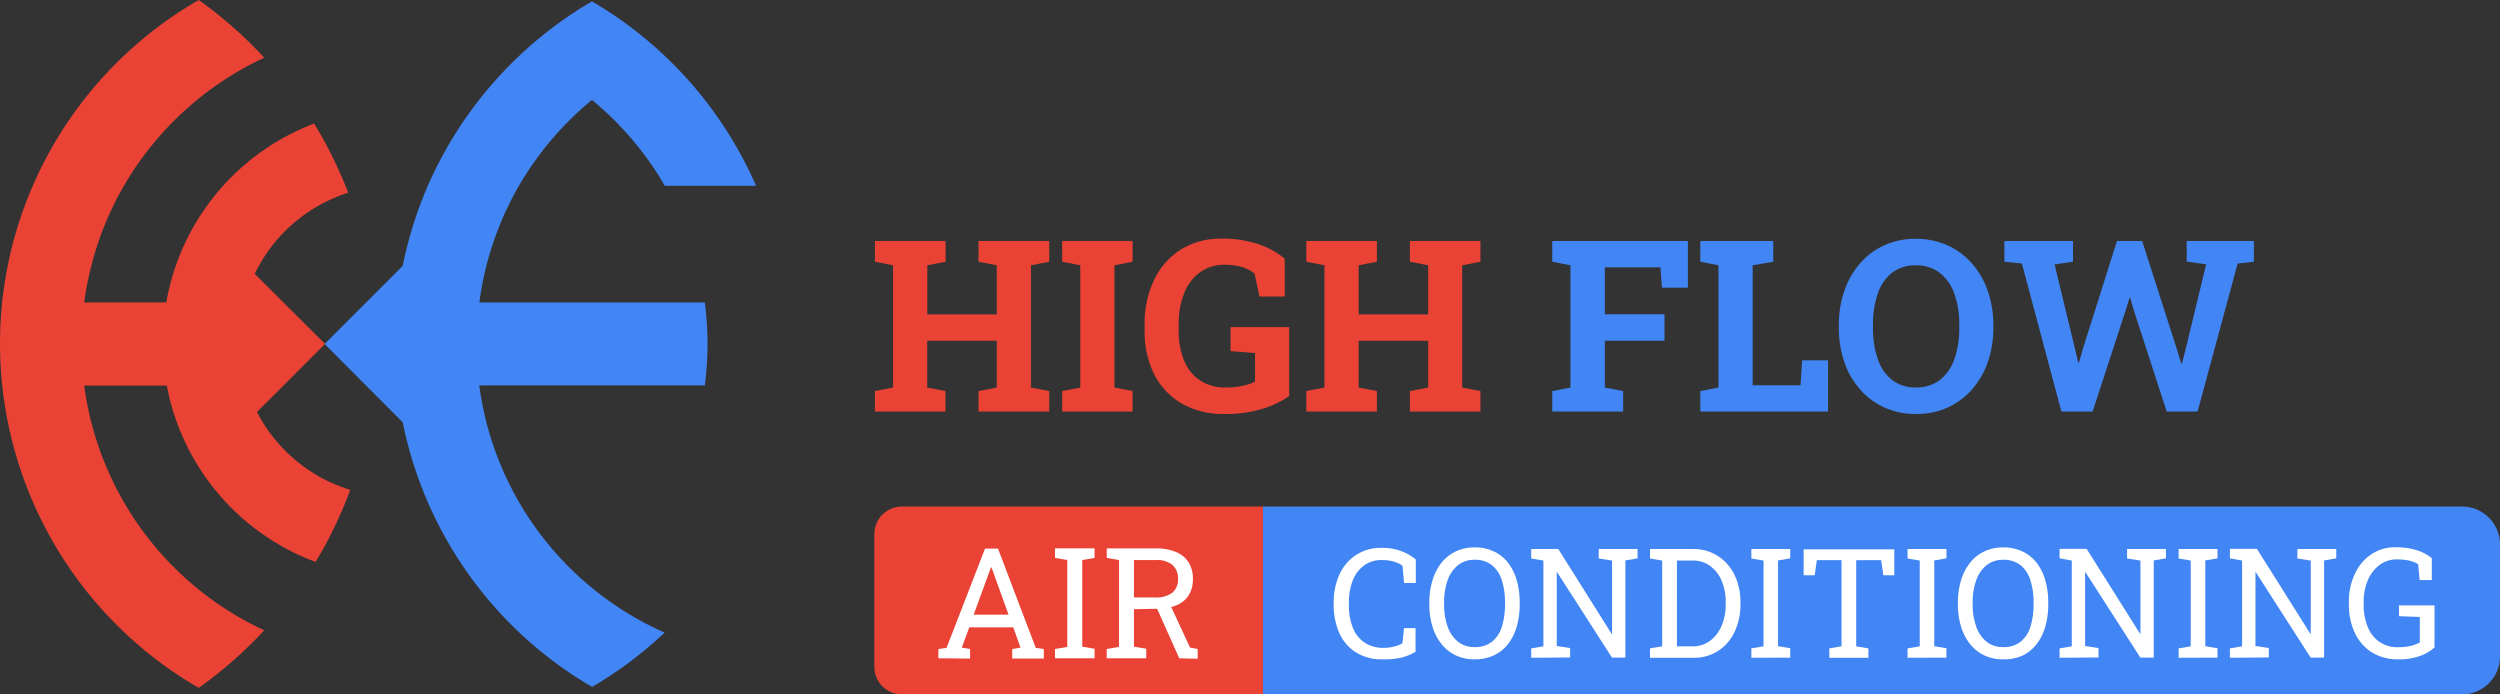 <?xml version="1.0" encoding="UTF-8"?> <svg xmlns="http://www.w3.org/2000/svg" id="Layer_1" data-name="Layer 1" width="386" height="107.21" viewBox="0 0 386 107.21"><rect x="0" y="0" width="386" height="107.21" fill="#333333" stroke="none"/><path d="M124.82,65.49a49,49,0,0,1,0,12.81H90c.13,1,.28,1.93.47,2.88a48.7,48.7,0,0,0,28.15,35.28,61.09,61.09,0,0,1-11.2,8.39A61.25,61.25,0,0,1,78.18,84L66.12,71.9,78.18,59.84A61.16,61.16,0,0,1,81.8,48.07l.27-.64A61.59,61.59,0,0,1,107.4,19a61.51,61.51,0,0,1,25.34,28.48H118.65A48.83,48.83,0,0,0,107.4,34.22a48.46,48.46,0,0,0-8.53,9.05,44.37,44.37,0,0,0-2.72,4.16A48.59,48.59,0,0,0,91,60.23c-.19.79-.37,1.57-.52,2.37-.19,1-.34,1.92-.46,2.89Z" transform="translate(-16 -18.79)" style="fill:#4285f4"></path><path d="M70.08,94.42a64.72,64.72,0,0,1-5.35,11.13h0A36.17,36.17,0,0,1,42.65,82a32.7,32.7,0,0,1-.89-3.67H29a48.7,48.7,0,0,0,27.8,37.78A65.84,65.84,0,0,1,46.69,125,61.4,61.4,0,0,1,16.33,65.49q.29-2.65.78-5.26A61.22,61.22,0,0,1,46.69,18.79,65.84,65.84,0,0,1,56.8,27.7,48.91,48.91,0,0,0,35.16,47.43,48.16,48.16,0,0,0,30,60.24a46.69,46.69,0,0,0-1,5.25H41.68A32.55,32.55,0,0,1,42.47,62c.15-.59.33-1.18.53-1.76A36.2,36.2,0,0,1,64.5,37.87a64.84,64.84,0,0,1,4.82,9.56c.15.37.3.75.44,1.12a24.1,24.1,0,0,0-14,11.68c-.15.28-.29.57-.43.85L66.19,71.89l-6.4,6.41-4.11,4.1A24.05,24.05,0,0,0,70.08,94.42Z" transform="translate(-16 -18.79)" style="fill:#ea4335"></path><path d="M151.09,82.33V79.17l2.8-.54V59.75l-2.8-.55V56H162V59.2l-2.82.55v7.58H169.9V59.75l-2.82-.55V56H178V59.2l-2.82.55V78.63l2.82.54v3.16H167.08V79.17l2.82-.54V71.4H159.16v7.23l2.82.54v3.16Z" transform="translate(-16 -18.79)" style="fill:#ea4335"></path><path d="M180,82.33V79.17l2.8-.54V59.75L180,59.2V56h10.87V59.2l-2.8.55V78.63l2.8.54v3.16Z" transform="translate(-16 -18.79)" style="fill:#ea4335"></path><path d="M205.13,82.71a12.9,12.9,0,0,1-6.69-1.63,10.92,10.92,0,0,1-4.24-4.51,14.64,14.64,0,0,1-1.47-6.71V69A15.58,15.58,0,0,1,194.2,62a11.18,11.18,0,0,1,4.14-4.69,11.73,11.73,0,0,1,6.35-1.68,17.75,17.75,0,0,1,5.33.77,12.51,12.51,0,0,1,4.34,2.33v5.84h-3.9l-.75-3.53a5.41,5.41,0,0,0-1.89-1,9.15,9.15,0,0,0-2.73-.37,6.3,6.3,0,0,0-3.8,1.16,7.21,7.21,0,0,0-2.45,3.23,12.61,12.61,0,0,0-.85,4.82v.94a11.86,11.86,0,0,0,.84,4.66,6.78,6.78,0,0,0,2.47,3.06,7,7,0,0,0,4,1.08,11.83,11.83,0,0,0,2.55-.26,8.53,8.53,0,0,0,1.93-.64V73.3L206,73V69.3h9.05V79.94a14.5,14.5,0,0,1-4.22,2A19.31,19.31,0,0,1,205.13,82.71Z" transform="translate(-16 -18.79)" style="fill:#ea4335"></path><path d="M217.7,82.33V79.17l2.8-.54V59.75l-2.8-.55V56h10.89V59.2l-2.81.55v7.58h10.73V59.75l-2.82-.55V56h10.89V59.2l-2.82.55V78.63l2.82.54v3.16H233.69V79.17l2.82-.54V71.4H225.78v7.23l2.81.54v3.16Z" transform="translate(-16 -18.79)" style="fill:#ea4335"></path><path d="M255.67,82.33V79.17l2.81-.54V59.75l-2.81-.55V56h20.94v7.21h-4l-.24-3.14h-8.58v7.24H273V71.4h-9.21v7.23l2.82.54v3.16Z" transform="translate(-16 -18.79)" style="fill:#4285f4"></path><path d="M278.53,82.33V79.17l2.8-.54V59.75l-2.8-.55V56h11.26V59.2l-3.18.55V78.28H294l.25-3.85h4v7.9Z" transform="translate(-16 -18.79)" style="fill:#4285f4"></path><path d="M311.81,82.71a11.42,11.42,0,0,1-4.84-1,10.94,10.94,0,0,1-3.77-2.79,12.32,12.32,0,0,1-2.43-4.22,16,16,0,0,1-.85-5.32V69a15.84,15.84,0,0,1,.85-5.3,12.65,12.65,0,0,1,2.42-4.24,10.81,10.81,0,0,1,3.76-2.8,11.57,11.57,0,0,1,4.84-1,11.79,11.79,0,0,1,4.88,1,10.92,10.92,0,0,1,3.79,2.8,12.71,12.71,0,0,1,2.45,4.24,15.84,15.84,0,0,1,.86,5.3v.4a16,16,0,0,1-.86,5.32,12.52,12.52,0,0,1-2.45,4.22,11.07,11.07,0,0,1-3.78,2.79A11.59,11.59,0,0,1,311.81,82.71Zm0-4.1a5.88,5.88,0,0,0,3.72-1.16,7,7,0,0,0,2.23-3.23,14.26,14.26,0,0,0,.75-4.84v-.44a13.72,13.72,0,0,0-.76-4.79,6.94,6.94,0,0,0-2.25-3.23,5.87,5.87,0,0,0-3.71-1.16,5.81,5.81,0,0,0-3.67,1.15,6.9,6.9,0,0,0-2.19,3.21,14.32,14.32,0,0,0-.74,4.82v.44a14.52,14.52,0,0,0,.74,4.84,6.86,6.86,0,0,0,2.2,3.23A5.78,5.78,0,0,0,311.81,78.61Z" transform="translate(-16 -18.79)" style="fill:#4285f4"></path><path d="M334.28,82.33l-6.1-22.85-2.7-.28V56h10.59V59.2l-2.84.42,3.09,12.79.56,2.35H337l.67-2.35L342.86,56h3.89l5.4,16.84.63,2.08h.11l.54-2.08,3.2-13.24-3-.42V56H364V59.2l-2.51.28-6.18,22.85h-4.77l-5-15.38-.63-2.16h-.11l-.7,2.24-5,15.3Z" transform="translate(-16 -18.79)" style="fill:#4285f4"></path><path d="M139.25,78.21H195a0,0,0,0,1,0,0v29a0,0,0,0,1,0,0H139.25A4.25,4.25,0,0,1,135,103V82.46A4.25,4.25,0,0,1,139.25,78.21Z" style="fill:#ea4335"></path><path d="M160.89,120.43V119l1.26-.18,5.94-15.33h2l5.83,15.33,1.24.18v1.47h-4.87V119l1.28-.22-1.12-3.13h-6.79l-1.16,3.13,1.28.22v1.47Zm5.45-6.74h5.38l-2.49-6.9-.14-.39H169l-.14.39Z" transform="translate(-16 -18.79)" style="fill:#fff"></path><path d="M178.89,120.43V119l1.9-.33V105.26l-1.9-.33v-1.48H185v1.48l-1.9.33v13.37l1.9.33v1.47Z" transform="translate(-16 -18.79)" style="fill:#fff"></path><path d="M186.88,120.43V119l1.9-.33V105.26l-1.9-.33v-1.47h7.57a7.86,7.86,0,0,1,3.13.56,4.23,4.23,0,0,1,1.94,1.6,4.71,4.71,0,0,1,.66,2.56,4.59,4.59,0,0,1-.64,2.51,4,4,0,0,1-1.84,1.53,7.44,7.44,0,0,1-2.82.56l-3.8.07v5.78l1.9.33v1.47Zm4.2-9.39h3.13a4.31,4.31,0,0,0,2.8-.73,2.67,2.67,0,0,0,.88-2.15,2.76,2.76,0,0,0-.84-2.12,3.72,3.72,0,0,0-2.6-.78h-3.37Zm7,9.39L194.31,112l2.29,0,3.14,6.78,1.18.21v1.51Z" transform="translate(-16 -18.79)" style="fill:#fff"></path><path d="M195,78.21H380.14A5.86,5.86,0,0,1,386,84.07v17.28a5.86,5.86,0,0,1-5.86,5.86H195a0,0,0,0,1,0,0v-29A0,0,0,0,1,195,78.21Z" style="fill:#4285f4"></path><path d="M229.52,120.59a7.49,7.49,0,0,1-4.21-1.1,6.83,6.83,0,0,1-2.54-3,10.81,10.81,0,0,1-.85-4.37v-.24a10.37,10.37,0,0,1,.89-4.39,7.15,7.15,0,0,1,2.55-3,7,7,0,0,1,4-1.11,8.3,8.3,0,0,1,3,.51,7.21,7.21,0,0,1,2.24,1.29v3.63h-1.81l-.24-2.66a3.68,3.68,0,0,0-.85-.48,5.28,5.28,0,0,0-1.06-.3,7.12,7.12,0,0,0-1.26-.11,4.58,4.58,0,0,0-2.79.85,5.27,5.27,0,0,0-1.74,2.34,9.36,9.36,0,0,0-.58,3.44v.26a9.29,9.29,0,0,0,.63,3.61,4.84,4.84,0,0,0,1.83,2.27,5.2,5.2,0,0,0,2.94.79,6.52,6.52,0,0,0,1.58-.2,4.61,4.61,0,0,0,1.28-.51l.25-2.34h1.78v3.65a8,8,0,0,1-2.26.92A11.64,11.64,0,0,1,229.52,120.59Z" transform="translate(-16 -18.79)" style="fill:#fff"></path><path d="M243.67,120.59a6.56,6.56,0,0,1-2.92-.62,6.24,6.24,0,0,1-2.2-1.76,8,8,0,0,1-1.38-2.69,11.67,11.67,0,0,1-.48-3.44v-.24a11.61,11.61,0,0,1,.48-3.43,8.25,8.25,0,0,1,1.38-2.71,6.24,6.24,0,0,1,2.2-1.76,6.56,6.56,0,0,1,2.92-.63,6.88,6.88,0,0,1,3,.63,6,6,0,0,1,2.19,1.76,8.17,8.17,0,0,1,1.33,2.71,12.33,12.33,0,0,1,.45,3.43v.24a12.4,12.4,0,0,1-.45,3.44,8,8,0,0,1-1.33,2.69,6,6,0,0,1-2.19,1.76A6.88,6.88,0,0,1,243.67,120.59Zm0-1.89a4.15,4.15,0,0,0,2.7-.83,4.75,4.75,0,0,0,1.52-2.32,11.37,11.37,0,0,0,.48-3.47v-.26a10.92,10.92,0,0,0-.49-3.45,4.74,4.74,0,0,0-1.53-2.32,4.16,4.16,0,0,0-2.68-.83,4,4,0,0,0-2.56.84,5.28,5.28,0,0,0-1.6,2.32,10.06,10.06,0,0,0-.54,3.44v.26a10.18,10.18,0,0,0,.54,3.46,5.25,5.25,0,0,0,1.6,2.33A4,4,0,0,0,243.67,118.7Z" transform="translate(-16 -18.79)" style="fill:#fff"></path><path d="M252.42,120.35V118.9l1.88-.32V105.34l-1.88-.32v-1.46h4.18l8.23,13.09.07,0V105.34l-2.06-.32v-1.46h6V105l-1.88.32v15h-2.07l-8.46-13.16-.07,0v11.37l2.07.32v1.45Z" transform="translate(-16 -18.79)" style="fill:#fff"></path><path d="M270.76,120.35V118.9l1.88-.32V105.34l-1.88-.32v-1.46h6.58a7,7,0,0,1,3.88,1.06,7.25,7.25,0,0,1,2.58,2.92,9.44,9.44,0,0,1,.92,4.24v.36a9.64,9.64,0,0,1-.89,4.19,7.09,7.09,0,0,1-2.52,2.94,6.83,6.83,0,0,1-3.86,1.08Zm4.16-1.77h2.42a4.32,4.32,0,0,0,2.73-.88,5.56,5.56,0,0,0,1.76-2.33,8.23,8.23,0,0,0,.62-3.23v-.38a8.3,8.3,0,0,0-.62-3.28,5.37,5.37,0,0,0-1.76-2.29,4.48,4.48,0,0,0-2.73-.85h-2.42Z" transform="translate(-16 -18.79)" style="fill:#fff"></path><path d="M286.41,120.35V118.9l1.88-.32V105.34l-1.88-.32v-1.46h6V105l-1.88.32v13.24l1.88.32v1.45Z" transform="translate(-16 -18.79)" style="fill:#fff"></path><path d="M298.45,120.35V118.9l1.88-.32v-13.3h-3.81l-.33,2.33h-1.71v-4h14v4h-1.69l-.34-2.33H302.6v13.3l1.88.32v1.45Z" transform="translate(-16 -18.79)" style="fill:#fff"></path><path d="M310.53,120.35V118.9l1.88-.32V105.34l-1.88-.32v-1.46h6V105l-1.88.32v13.24l1.88.32v1.45Z" transform="translate(-16 -18.79)" style="fill:#fff"></path><path d="M325.28,120.59a6.56,6.56,0,0,1-2.92-.62,6.24,6.24,0,0,1-2.2-1.76,8,8,0,0,1-1.38-2.69,11.67,11.67,0,0,1-.48-3.44v-.24a11.61,11.61,0,0,1,.48-3.43,8.25,8.25,0,0,1,1.38-2.71,6.24,6.24,0,0,1,2.2-1.76,6.56,6.56,0,0,1,2.92-.63,6.88,6.88,0,0,1,3,.63,6,6,0,0,1,2.19,1.76,8,8,0,0,1,1.33,2.71,12.33,12.33,0,0,1,.45,3.43v.24a12.4,12.4,0,0,1-.45,3.44,7.79,7.79,0,0,1-1.33,2.69A6,6,0,0,1,328.3,120,6.88,6.88,0,0,1,325.28,120.59Zm0-1.89a4.15,4.15,0,0,0,2.7-.83,4.75,4.75,0,0,0,1.52-2.32,11.37,11.37,0,0,0,.48-3.47v-.26a10.92,10.92,0,0,0-.49-3.45,4.8,4.8,0,0,0-1.52-2.32,4.21,4.21,0,0,0-2.69-.83,4,4,0,0,0-2.56.84,5.18,5.18,0,0,0-1.59,2.32,9.81,9.81,0,0,0-.55,3.44v.26a9.93,9.93,0,0,0,.55,3.46,5.16,5.16,0,0,0,1.59,2.33A4,4,0,0,0,325.28,118.7Z" transform="translate(-16 -18.79)" style="fill:#fff"></path><path d="M334,120.35V118.9l1.88-.32V105.34L334,105v-1.46h4.18l8.24,13.09.06,0V105.34l-2.06-.32v-1.46h6V105l-1.88.32v15h-2.07l-8.46-13.16-.07,0v11.37l2.07.32v1.45Z" transform="translate(-16 -18.79)" style="fill:#fff"></path><path d="M352.38,120.35V118.9l1.87-.32V105.34l-1.87-.32v-1.46h6V105l-1.88.32v13.24l1.88.32v1.45Z" transform="translate(-16 -18.79)" style="fill:#fff"></path><path d="M360.3,120.35V118.9l1.88-.32V105.34L360.3,105v-1.46h4.17l8.24,13.09.07,0V105.34l-2.06-.32v-1.46h6V105l-1.88.32v15h-2.08l-8.45-13.16-.07,0v11.37l2.06.32v1.45Z" transform="translate(-16 -18.79)" style="fill:#fff"></path><path d="M386.22,120.59a7.5,7.5,0,0,1-4-1.07,7.12,7.12,0,0,1-2.63-3,10.13,10.13,0,0,1-.92-4.43v-.27a10,10,0,0,1,.93-4.45,7.29,7.29,0,0,1,2.54-3,6.46,6.46,0,0,1,3.67-1.08,10.73,10.73,0,0,1,3.33.45,7.45,7.45,0,0,1,2.33,1.22v3.39h-1.87l-.24-2.44a4.47,4.47,0,0,0-1.38-.56,9.1,9.1,0,0,0-1.94-.19,4.38,4.38,0,0,0-2.6.83,5.78,5.78,0,0,0-1.82,2.32,8.41,8.41,0,0,0-.67,3.46v.3a9.12,9.12,0,0,0,.62,3.5,5.09,5.09,0,0,0,1.8,2.32,5,5,0,0,0,2.89.83,8.29,8.29,0,0,0,1.95-.2,6.47,6.47,0,0,0,1.41-.53v-3.94l-3.22-.12v-1.67h5.49v6.5a7,7,0,0,1-2.08,1.25A9.33,9.33,0,0,1,386.22,120.59Z" transform="translate(-16 -18.79)" style="fill:#fff"></path></svg> 